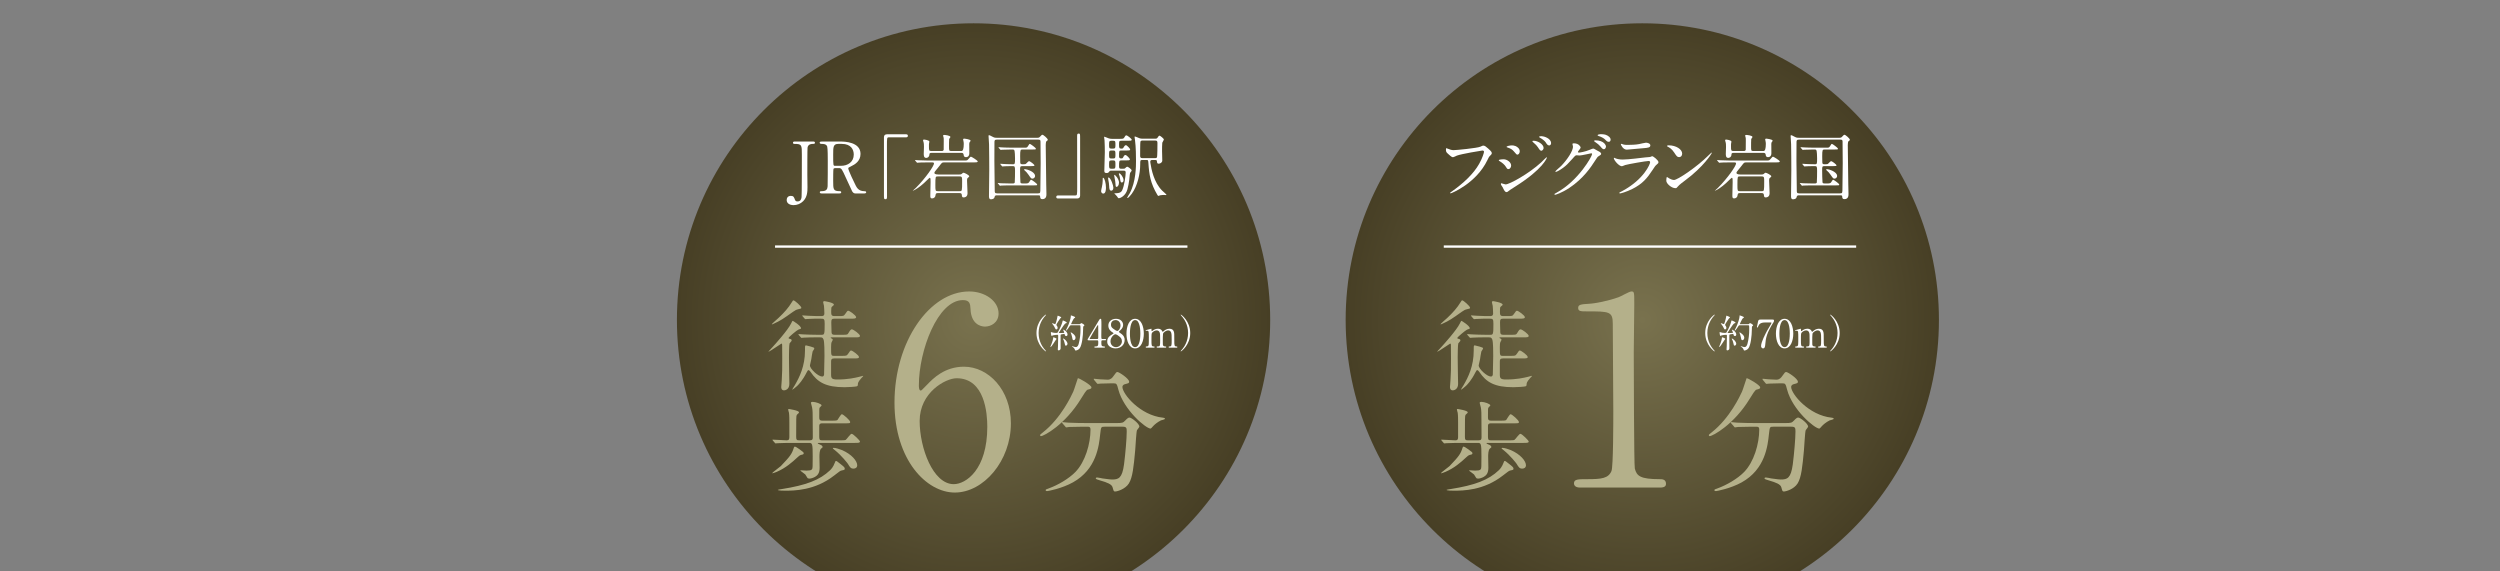 <?xml version="1.0" encoding="UTF-8"?><svg id="_レイヤー_2" xmlns="http://www.w3.org/2000/svg" xmlns:xlink="http://www.w3.org/1999/xlink" viewBox="0 0 1400 320"><rect x="0" y="0" width="1400" height="320" fill="#808080" stroke="none"/><defs><style>.cls-1,.cls-2{fill:none;}.cls-3{fill:#b4b08a;}.cls-4{fill:url(#_名称未設定グラデーション_10-2);}.cls-5{fill:#fff;}.cls-2{stroke:#fff;stroke-miterlimit:10;stroke-width:1.296px;}.cls-6{clip-path:url(#clippath);}.cls-7{fill:url(#_名称未設定グラデーション_10);}</style><clipPath id="clippath"><rect class="cls-1" width="1400" height="320"/></clipPath><radialGradient id="_名称未設定グラデーション_10" cx="545.191" cy="179.161" fx="545.191" fy="179.161" r="166.118" gradientUnits="userSpaceOnUse"><stop offset="0" stop-color="#79724e"/><stop offset="1" stop-color="#473f25"/></radialGradient><radialGradient id="_名称未設定グラデーション_10-2" cx="919.684" fx="919.684" xlink:href="#_名称未設定グラデーション_10"/></defs><g id="_レイヤー_6"><g class="cls-6"><circle class="cls-7" cx="545.191" cy="179.161" r="166.118"/><path class="cls-5" d="M455.378,79.264c.399,0,.997,0,.997.678,0,.638-.559.638-1.196.638-.519,0-2.631,0-2.951,2.073-.12.678-.12,12.839-.12,15.111,0,.997.08,5.861.08,6.978,0,2.392-.04,5.542-2.432,7.934-1.476,1.475-3.429,2.193-5.343,2.193-2.153,0-3.868-.957-3.868-2.871,0-.997.519-2.313,2.353-2.313,1.475,0,1.714.638,2.272,2.153.279.718.678.957,1.436.957,1.834,0,2.113-1.435,2.272-2.392.16-1.196.16-20.613.16-23.644,0-5.622,0-6.18-4.187-6.18-.16,0-.797,0-.797-.638,0-.678.598-.678.997-.678h10.327Z"/><path class="cls-5" d="M470.888,79.264c1.914,0,11.004.199,11.004,6.898,0,4.067-3.07,5.901-5.303,6.978-1.396.678-1.555.758-1.555,1.196,0,.957,3.349,8.014,4.147,9.529.558,1.077,1.634,3.19,4.705,3.19.399,0,1.196,0,1.196.638,0,.558-.797.638-.997.638h-4.984c-.398,0-1.196,0-1.874-1.156-.239-.399-3.07-6.579-3.508-7.576-2.193-4.824-2.472-5.462-3.868-5.462h-2.193c-.279,0-.797.159-.917.478-.16.399-.16,5.662-.16,6.579,0,4.824,0,5.861,3.668,5.861.279,0,.837,0,.837.638s-.717.638-1.156.638h-9.848c-.398,0-.997-.08-.997-.638,0-.638.558-.638,1.116-.638,2.751,0,3.15-1.276,3.27-2.751.08-1.356.08-12.32.08-14.194,0-1.475,0-7.057-.319-8.054-.518-1.475-2.233-1.475-3.15-1.475-.239,0-1.076,0-1.076-.718,0-.598.717-.598,1.196-.598h10.686ZM469.453,80.58c-2.871,0-2.871,1.794-2.871,5.901,0,6.26,0,6.379,1.077,6.379h3.229c3.907,0,7.217-2.153,7.217-6.3,0-2.791-1.515-5.981-6.698-5.981h-1.954Z"/><path class="cls-5" d="M507.292,75.197c.758,0,1.116.239,1.116.837s-.319.877-1.116.877h-9.529c-1.076,0-1.076.239-1.076,5.024,0,4.466.04,24.282.04,28.349,0,.917-.199,1.276-.837,1.276-.877,0-.877-.279-.877-2.632v-32.096c0-1.116.638-1.635,1.714-1.635h10.566Z"/><path class="cls-5" d="M537.276,97.724c.598,0,.997,0,1.635-.638.239-.239.438-.359.678-.359.479,0,3.19,1.316,3.19,2.033,0,.159-.08.239-.877.957-.279.239-.358.518-.358,1.356,0,1.116.279,6.619.279,7.177,0,1.196-.598,2.312-2.312,2.312-.797,0-.837-.797-.877-1.356-.08-.797-.399-1.077-1.276-1.077h-12.201c-.837,0-1.156.239-1.236,1.077-.08,1.276-.997,1.914-1.993,1.914-.957,0-.957-.718-.957-1.635,0-1.196.16-6.419.16-7.496,0-.319,0-1.435-.04-1.794,0-.159-.16-.638-.438-.638-.239,0-2.671,2.512-3.19,2.951-2.631,2.392-4.745,3.628-5.582,4.027-.08.04-.558.279-.638.279-.04,0-.08,0-.08-.04.439-.439,1.356-1.196,1.754-1.595,5.622-5.662,10.127-12.32,10.127-13.636,0-.598-.638-.598-.837-.598h-2.631c-3.509,0-4.665.08-5.063.12-.12,0-.718.08-.837.08s-.199-.08-.359-.279l-.758-.877c-.08-.12-.159-.239-.159-.279,0-.08.04-.08.12-.08.279,0,1.515.12,1.754.12,1.954.08,3.628.159,5.502.159h19.856c1.794,0,1.994,0,2.552-.678,1.116-1.316,1.236-1.475,1.595-1.475.279,0,3.748,2.113,3.748,2.631,0,.558-.797.558-2.153.558h-16.746c-1.077,0-1.196.199-2.432,1.834-.718.957-1.475,1.914-2.432,3.03-.239.279-.519.678-.519.997s.359.917,2.113.917h11.921ZM538.433,84.567q1.276,0,1.276-3.987c0-.478-.04-.957-.159-1.475-.04-.279-.2-.797-.2-.997,0-.359.319-.478.479-.478.12,0,3.708.319,3.708,1.196,0,.159-.04.159-.479.718-.159.199-.239.478-.279.997-.04.758.04,4.505.04,5.383,0,1.156-.598,2.073-1.874,2.073-1.156,0-1.236-.797-1.316-1.435-.12-.797-.638-.957-1.236-.957h-16.706c-1.077,0-1.196.319-1.236,1.077-.08,1.356-1.196,1.754-1.754,1.754-1.396,0-1.396-1.475-1.396-2.312,0-.558.12-3.23.12-3.828,0-1.515-.08-2.033-.16-2.392-.04-.199-.359-1.156-.359-1.396,0-.159.16-.359.519-.359.119,0,3.03.279,3.03,1.196,0,.12-.12.718-.159.837-.08.279-.08.439-.08,1.914,0,2.153.08,2.472,1.356,2.472h5.702c.438,0,1.037-.04,1.196-.718.04-.239.04-4.226.04-4.824,0-1.316,0-1.675-.12-2.113-.04-.12-.239-.718-.239-.877,0-.399.279-.479.519-.479.638,0,3.588.319,3.588,1.196,0,.16-.638.877-.718,1.077-.08.239-.08,3.668-.08,4.266,0,2.153,0,2.472,1.276,2.472h5.701ZM537.436,107.054c1.316,0,1.355,0,1.355-5.582,0-2.073,0-2.671-1.315-2.671h-12.36c-1.236,0-1.315,0-1.315,4.785,0,3.15,0,3.469,1.315,3.469h12.32Z"/><path class="cls-5" d="M558.131,109.367q-.997,0-1.156.917c-.2,1.236-1.635,1.316-2.073,1.316-1.077,0-1.077-1.156-1.077-1.834,0-2.073.16-12.201.16-14.473,0-1.675-.04-12.24-.12-14.473-.04-.638-.279-3.947-.279-4.665,0-.279,0-.439.319-.439.279,0,.438.08,1.954.877.559.319.997.558,2.193.558h23.046c.558,0,.797-.04,1.276-.558.957-1.037,1.077-1.116,1.396-1.116.558,0,2.99,2.073,2.99,2.791,0,.279-.08.319-.797.877-.279.199-.359,1.754-.359,2.153,0,.16.239,20.733.279,21.929,0,.758.12,4.984.12,5.422,0,.837,0,2.871-2.313,2.871-1.116,0-1.156-.678-1.236-1.595-.04-.558-.438-.558-1.156-.558h-23.165ZM581.296,108.29c1.316,0,1.316-.279,1.316-3.07,0-2.193.159-11.882.159-13.835,0-1.635-.08-8.812-.08-10.287,0-1.914,0-2.153-.08-2.392-.239-.518-.797-.518-1.196-.518h-23.205c-1.276,0-1.316.598-1.316,1.635,0,1.675-.04,8.971-.04,10.446,0,2.592.199,14.035.199,16.347,0,1.077,0,1.675,1.316,1.675h22.926ZM573.721,102.748c1.316,0,2.153,0,2.552-.678.798-1.276.877-1.396,1.196-1.396s3.349,2.153,3.349,2.671c0,.478-.199.478-2.113.478h-12.759c-.917,0-3.668,0-5.063.08-.12.04-.718.12-.837.12-.159,0-.239-.12-.359-.279l-.757-.917c-.16-.16-.199-.199-.199-.239,0-.08.08-.12.159-.12.279,0,1.515.12,1.754.16.837.04,3.19.12,5.263.12h1.236c.239,0,.917,0,1.116-.518.12-.279.16-6.021.16-6.539,0-2.432-.12-2.671-1.316-2.671-2.871,0-4.266.08-4.864.12-.12,0-.717.08-.837.08s-.2-.08-.359-.239l-.758-.917q-.159-.199-.159-.279c0-.04.04-.08.12-.08.279,0,1.515.12,1.754.12.718.04,3.35.16,5.303.16,1.116,0,1.116-.518,1.116-3.27,0-.718-.04-4.306-.479-4.705-.279-.279-.638-.279-.837-.279h-.997c-1.675,0-3.748.04-4.824.12-.16,0-.718.08-.837.08-.16,0-.239-.08-.359-.239l-.797-.917c-.12-.199-.16-.199-.16-.279,0-.04.04-.08.16-.08.279,0,1.475.12,1.754.12.837.04,3.189.159,5.263.159h7.735c.638,0,1.116,0,1.515-.678.797-1.276.877-1.435,1.196-1.435.279,0,3.349,2.153,3.349,2.711,0,.438-.199.438-2.113.438h-5.383c-1.156,0-1.316.16-1.316,3.828s0,4.067.439,4.266c.279.16.398.16,1.355.16.997,0,1.236-.08,1.475-.279.279-.239,1.396-1.475,1.714-1.475.519,0,3.03,1.874,3.03,2.392,0,.359-.518.399-1.834.399h-4.984c-1.236,0-1.236.399-1.236,2.432,0,.877.08,6.18.199,6.698.16.598.877.598,1.276.598h.997ZM578.187,100.037c-.758,0-.877-.239-2.233-2.193-.638-.957-1.515-1.874-1.754-2.033-.438-.399-.718-.638-.718-.797,0-.279.439-.279.559-.279.797,0,5.303,1.276,5.582,3.628.119,1.037-.758,1.675-1.436,1.675Z"/><path class="cls-5" d="M592.622,111.161c-.757,0-1.116-.239-1.116-.837s.319-.877,1.116-.877h9.529c1.077,0,1.077-.239,1.077-5.024,0-4.466-.04-24.282-.04-28.349,0-.917.199-1.276.837-1.276.837,0,.837.279.837,2.632v32.096c0,1.116-.598,1.635-1.675,1.635h-10.566Z"/><path class="cls-5" d="M619.337,104.941c0,.837,0,3.469-1.515,3.469-.678,0-1.196-.638-1.196-1.435,0-.359.398-2.073.438-2.233.239-1.116.438-2.512.438-3.389,0-1.675,0-1.794.239-1.794.04,0,.16.04.239.08.598.359,1.356,2.99,1.356,5.303ZM628.747,94.495c.917,0,.997,0,1.436-.399.519-.479.797-.758,1.037-.758.438,0,2.512,1.435,2.512,2.113,0,.239-.08.319-.757,1.196-.12.159-.239.439-.319,1.356-.04.518-.319,4.505-1.316,8.094-.957,3.509-3.947,4.904-4.745,4.904-.359,0-.519-.08-1.077-1.037-.239-.359-.598-.758-.797-.917-.08-.08-.678-.518-.678-.678s.438-.16.797-.16c2.791,0,3.349-1.156,3.548-1.595,1.236-2.552,1.994-8.134,1.994-10.087,0-.957-.678-.957-1.236-.957h-7.018c-.319,0-.638.08-.837.359-.559.758-.678.957-1.635.957-.917,0-1.236-.319-1.236-1.236,0-.638.279-9.011.279-10.366,0-1.555-.04-5.183-.16-6.619-.04-.239-.239-1.595-.239-1.874,0-.16,0-.239.12-.239.2,0,2.034.758,2.432.917.559.199,1.117.279,1.715.279h4.465c1.635,0,2.113,0,2.512-.678.558-.997.757-1.276,1.276-1.276.438,0,2.95,1.874,2.95,2.472,0,.558-.837.558-2.153.558h-3.708c-1.236,0-1.236.279-1.236,2.392,0,1.396.08,1.994,1.117,1.994.837,0,1.076,0,1.396-.638.279-.478.717-1.276,1.315-1.276.558,0,2.393,1.914,2.393,2.432,0,.558-.678.558-1.834.558h-3.229c-1.156,0-1.156.199-1.156,3.349,0,1.076.877,1.076,1.156,1.076.598,0,.837,0,1.156-.638.2-.438.598-1.276,1.236-1.276s2.512,1.914,2.512,2.472-.797.558-2.113.558h-2.711c-1.236,0-1.236.319-1.236,3.549,0,1.037.598,1.116,1.196,1.116h.877ZM623.484,105.101c0,1.276-.678,1.675-1.156,1.675-.997,0-1.156-1.037-1.196-2.512-.04-1.116-.199-2.312-.479-3.548-.08-.279-.12-.678-.12-.957,0-.359.16-.439.399-.359,1.156.439,2.552,4.426,2.552,5.702ZM623.484,83.211c1.156,0,1.156-.638,1.156-2.153,0-1.714,0-2.233-1.196-2.233h-1.156c-1.196,0-1.196.558-1.196,2.193s0,2.193,1.196,2.193h1.196ZM623.484,88.753c1.156,0,1.156-.598,1.156-2.193,0-1.714,0-2.273-1.156-2.273h-1.196c-1.196,0-1.196.558-1.196,2.273,0,1.595,0,2.193,1.156,2.193h1.236ZM623.364,94.495c1.276,0,1.276-.518,1.276-2.312,0-1.754,0-2.352-1.156-2.352h-1.117c-1.276,0-1.276.518-1.276,2.312s0,2.352,1.236,2.352h1.037ZM625.318,104.662c-.598,0-.598-.518-.678-1.994-.04-.718-.199-1.834-.438-2.871-.08-.279-.239-1.276-.239-1.435,0-.199,0-.439.159-.439.399,0,2.512,2.273,2.512,4.346,0,1.635-.877,2.392-1.316,2.392ZM629.186,100.874c0,.718-.359,1.316-.917,1.316-.718,0-.758-.239-1.117-2.592-.08-.558-.239-1.156-.518-1.834-.04-.159-.08-.279-.08-.438,0-.199.08-.319.279-.279.598.08,2.353,2.193,2.353,3.828ZM647.048,77.669c.598,0,.837-.12,1.076-.439.559-.837.877-1.276,1.196-1.276.359,0,2.432,1.635,2.432,2.153,0,.279-.757,1.515-.877,1.834-.12.478-.12,3.947-.12,4.665,0,.758.12,4.466.12,5.303,0,1.037-1.077,1.754-1.994,1.754-.837,0-.877-.399-.997-1.276-.04-.479-.08-.797-1.076-.797h-1.555c-.279,0-1.116,0-1.116.997,0,.199.04.399.08.638.558,3.668,1.994,10.925,6.579,15.51.399.359,2.432,2.153,2.432,2.312s-.239.199-.398.199-.797-.08-.957-.08c-.399,0-1.316.04-2.193.199-.16.04-.917.359-.997.359-.2,0-.439-.439-.559-.598-3.867-6.459-4.625-11.363-5.023-17.902-.12-1.595-.2-1.635-1.156-1.635h-2.233c-1.196,0-1.196.239-1.196,2.432,0,5.383-1.555,12.121-4.705,16.467-.319.479-1.914,2.392-2.353,2.392-.16,0-.239-.12-.239-.199,0-.16,1.236-2.113,1.475-2.512,3.469-6.499,3.469-15.031,3.469-18.141,0-2.073-.04-7.695-.558-11.563-.04-.239-.239-1.356-.239-1.635,0-.12,0-.399.16-.399.399,0,2.153.837,2.432.917.239.08.877.319,1.635.319h7.456ZM639.592,78.706c-.438,0-.877.319-.957.598-.159.439-.159,7.057-.159,7.855s.08,1.396,1.196,1.396h7.177c.279,0,.797,0,1.037-.439.279-.439.279-7.257.279-7.895,0-1.116-.16-1.515-1.236-1.515h-7.336Z"/><path class="cls-3" d="M437.998,193.07c0-.166-.056-.665-.388-.665-.166,0-6.702,4.542-7.146,4.542-.055,0-.11-.055-.11-.111s2.215-2.382,2.492-2.714c.72-.775,8.419-9.25,10.192-13.016.332-.665.665-1.44.886-1.44.166,0,4.652,2.77,4.652,4.154,0,.277-.166.332-1.495.775-.72.222-5.484,4.209-5.484,4.653,0,.277.222.388.443.443.941.222,1.274.333,1.274.942,0,.111,0,.277-.111.388-.111.221-.941,1.052-1.052,1.274-.277.609-.333,6.702-.333,7.921-.055,2.105.222,12.463.222,14.789,0,3.157-2.437,3.6-2.936,3.6-1.606,0-1.606-1.44-1.606-1.938,0-.443.222-3.268.277-3.711.277-4.154.277-6.314.277-12.352,0-3.49-.055-6.813-.055-7.533ZM448.743,172.354c0,.443-.222.498-1.772.831-.886.166-1.662.554-2.825,1.385-5.428,3.877-7.09,5.04-10.967,6.757-.609.277-.665.333-.775.333-.056,0-.167,0-.167-.166s3.268-3.046,3.767-3.49c3.046-2.88,5.483-5.539,7.478-8.862.443-.72.554-.942.886-.942.665,0,4.376,3.268,4.376,4.154ZM457.051,188.916c-1.274,0-5.04,0-6.979.166-.221,0-.997.111-1.218.111-.167,0-.277-.111-.443-.333l-1.108-1.274q-.221-.277-.221-.388c0-.111.055-.111.221-.111.388,0,2.105.166,2.438.166,2.548.111,4.985.222,7.588.222h2.825c1.496,0,1.662-.277,1.662-6.093,0-2.88-.277-2.936-2.604-2.936-1.274,0-5.04,0-6.979.166-.221,0-.997.111-1.163.111-.222,0-.332-.111-.499-.332l-1.108-1.274c-.166-.277-.221-.277-.221-.388,0-.055.055-.111.221-.111.222,0,2.936.222,3.49.222,4.043.166,4.154.166,7.09.166.499,0,1.606,0,1.606-1.496,0-1.219-.167-3.656-.222-4.265-.055-.332-.443-1.717-.443-1.994,0-.499.333-.609.72-.609.056,0,5.262.775,5.262,1.939,0,.277-.056.332-1.053,1.163-.332.277-.443.665-.443,2.492,0,1.883,0,2.77,1.828,2.77h2.382c2.548,0,2.88,0,3.656-1.219,1.108-1.606,1.219-1.772,1.717-1.772.665,0,4.375,2.603,4.375,3.6,0,.831-1.052.831-2.991.831h-9.14c-1.495,0-1.772.443-1.772,2.216,0,.665.111,3.656.111,4.265,0,1.772,0,2.548,1.772,2.548h4.376c2.548,0,2.825,0,3.434-1.108.886-1.496,1.274-1.939,1.828-1.939.886,0,4.542,2.714,4.542,3.656,0,.831-.997.831-2.936.831h-12.961c-.333,0-.499,0-.499.222,0,.166.166.277.499.388.221.111.665.388.665.775,0,.277-.609,1.163-.665,1.329-.167.499-.277.942-.277,2.714,0,4.819,0,4.93,1.662,4.93h4.265c2.548,0,2.825,0,3.656-1.219,1.052-1.606,1.163-1.772,1.662-1.772.665,0,4.376,2.659,4.376,3.656,0,.776-.997.776-2.991.776h-10.912c-1.606,0-1.717.72-1.717,1.828v7.256c0,2.105.499,2.714,3.545,2.714,5.872,0,9.97-.942,12.186-1.496.332-.055,1.994-.554,2.104-.554.056,0,.167,0,.167.111s-.831.942-.997,1.108c-1.883,2.105-1.994,2.88-1.994,3.379,0,.609,0,.997-.609,1.274-.72.222-4.597.499-6.813.499-10.524,0-15.176-2.769-19.054-8.53-.222-.277-.775-1.052-1.163-1.052-.333,0-.609.332-1.053,1.274-2.271,4.542-4.375,6.647-5.262,7.533-1.108,1.052-2.604,2.16-2.77,2.16-.055,0-.055-.055-.055-.111,0-.166,1.218-1.994,1.44-2.382,2.603-4.487,5.705-10.635,5.705-19.442,0-2.714,0-2.88.609-2.88.055,0,1.994.499,2.603.665,1.828.554,1.994.609,1.994,1.108,0,.332-.886,1.44-.941,1.662-.222.665-.609,3.656-.72,4.265-.111.443-.775,3.268-.775,3.49,0,2.049,4.708,6.259,6.813,6.259.332,0,.941-.055,1.107-1.052.056-.499.222-9.749.222-10.469,0-2.05,0-7.644-.499-9.139-.443-1.274-1.052-1.274-1.938-1.274h-2.216Z"/><path class="cls-3" d="M450.072,253.839c0,.443-.221.665-1.163.831-.997.166-1.606.776-2.271,1.385-3.212,2.991-6.646,5.982-11.576,8.142-.388.166-2.16.831-2.382.831-.111,0-.222,0-.222-.111,0-.277,4.265-3.379,4.764-3.877,5.151-5.373,6.259-6.813,7.312-10.302.055-.111.277-.665.609-.665.167,0,1.053.388,2.548,1.495,2.161,1.551,2.382,1.772,2.382,2.271ZM453.506,246.583c1.496,0,1.662-.609,1.662-1.772,0-3.102-.056-6.314-.056-9.472,0-3.434,0-5.484-.333-7.145-.055-.443-.665-2.381-.665-2.603,0-.499.72-.554.942-.554,1.772,0,5.04,1.163,5.04,1.994,0,.221-.997,1.052-1.107,1.274-.222.499-.222.997-.222,5.317,0,.997,0,1.939,1.717,1.939h5.76c2.105,0,2.493-.111,2.825-.499.333-.388,1.772-3.102,2.382-3.102.775,0,4.653,3.434,4.653,4.376,0,.72-.333.72-2.991.72h-12.628c-1.717,0-1.717.886-1.717,1.717v5.982c0,1.772.609,1.828,1.772,1.828h10.136c.665,0,2.437,0,2.88-.222.609-.332,2.603-3.434,3.378-3.434.831,0,4.653,3.766,4.653,4.32,0,.775-.997.775-2.936.775h-20.272c-.111,0-.443.055-.443.277,0,.111.167.166,1.274.665.886.388,1.33.665,1.44,1.274.055.277-.056.388-.775.942-.942.665-.997,3.323-.997,4.542,0,.332.111,5.594.111,6.259,0,2.936-1.108,4.209-2.548,5.04-1.108.609-2.327.997-3.268.997-.222,0-.499-.055-.775-.166-.333-.166-1.164-1.883-1.44-2.16-.388-.388-2.77-2.05-2.77-2.105,0-.166.222-.221.333-.221.166,0,2.604.166,3.102.166,3.157,0,3.378-.609,3.434-2.437,0-1.606.055-3.877.055-5.539,0-7.09-.222-7.533-1.994-7.533h-10.579c-.997,0-5.096.055-6.979.166-.167,0-.997.111-1.219.111-.166,0-.277-.111-.443-.332l-1.108-1.274q-.222-.277-.222-.388c0-.111.111-.111.222-.111,1.108,0,6.536.388,7.81.388,1.219,0,1.44-.72,1.44-1.828v-7.921c0-1.551,0-4.321-.222-5.705-.055-.222-.443-1.496-.443-1.772s.166-.333.388-.333c.055,0,5.649.831,5.649,1.828,0,.111,0,.277-.055.388-.166.166-1.052.886-1.163,1.108-.333.665-.333,1.828-.333,12.13,0,1.662.222,2.105,1.662,2.105h5.982ZM473.059,262.425c0,.665-.222.72-1.551.997-.942.166-1.274.443-4.321,2.825-10.856,8.53-22.543,8.53-27.583,8.53-.609,0-4.043,0-4.043-.443,0-.111,1.329-.332,2.16-.443,13.792-2.16,21.38-5.096,27.085-10.524.609-.609,1.772-1.717,2.77-4.431.221-.665.277-.776.665-.776.332,0,.554.222,2.548,1.772,1.828,1.44,2.271,1.883,2.271,2.493ZM480.038,260.542c0,1.219-.886,1.883-2.049,1.883-1.551,0-1.994-.72-3.157-2.659-.166-.277-3.49-4.653-7.478-7.81-.831-.665-.942-.72-.942-.941s.443-.222.554-.222c.886,0,3.323.72,4.486,1.219,5.539,2.382,8.585,6.148,8.585,8.53Z"/><path class="cls-3" d="M611.207,216.924c0,.754-.528.905-2.112,1.282-.754.226-2.112,2.414-3.772,5.13-8.751,14.409-20.746,20.897-22.406,20.897-.302,0-.453-.151-.453-.453,0-.453.151-.528,1.584-1.66,10.184-7.997,15.917-20.519,16.974-22.783.528-1.132,2.49-7.544,2.565-7.544.528-.226,7.62,3.847,7.62,5.13ZM618.524,238.952c-1.961,0-1.961.151-2.414,4.149-.679,6.639-2.112,19.69-15.239,27.007-6.186,3.47-14.032,4.904-14.409,4.904-.227,0-.905,0-.905-.528,0-.377.377-.528,1.735-.981,5.206-1.886,11.241-5.432,14.862-9.128,5.583-5.658,8.524-15.918,8.524-23.763,0-1.66-.754-1.66-1.886-1.66h-2.263c-2.792,0-6.413.075-7.771.151-.302.075-1.358.226-1.584.226-.302,0-.453-.226-.679-.528l-1.509-1.735c-.226-.302-.302-.377-.302-.453,0-.151.076-.226.302-.226.528,0,2.792.302,3.319.302,3.697.151,6.79.226,10.335.226h16.521c3.395,0,3.772-.151,4.979-1.433,1.132-1.207,1.811-1.66,2.339-1.66,1.207,0,5.583,3.47,5.583,5.054,0,.377-1.207,1.735-1.358,2.037-.377.754-.83,9.354-.981,11.09-.83,9.128-1.433,15.314-3.545,18.709-2.037,3.244-6.563,4.526-7.695,4.526-.83,0-.83-.226-1.434-2.339-.453-1.735-3.018-2.716-6.94-3.847-1.66-.453-2.489-.754-2.489-1.207s.679-.453.83-.453c.528,0,2.565.453,2.942.528,3.998.528,4.451.604,5.356.604,3.621,0,5.658-.679,6.714-8.449.754-5.809,1.509-14.56,1.509-18.407,0-2.037-.151-2.716-2.263-2.716h-10.185ZM622.296,214.661c-1.886,0-4.451.075-6.035.151-.226,0-1.282.151-1.509.151s-.302-.075-.604-.453l-1.433-1.735c-.151-.151-.227-.377-.227-.528,0-.075.076-.151.227-.151.453,0,2.64.302,3.093.302.83.075,3.999.226,4.526.226,1.735,0,2.716-1.282,3.168-1.961,1.509-2.112,1.66-2.339,2.263-2.339.981,0,6.563,3.772,6.563,5.432,0,.754-.227.83-2.263,1.358-.377.075-1.509.453-1.509,1.584,0,3.923,9.958,15.918,22.707,17.2.227,0,1.132.151,1.132.604,0,.377-1.961.83-2.263.905-1.961.981-3.621,2.339-4.602,3.47-.151.226-.98,1.132-1.207,1.132-2.565,0-15.012-10.411-18.03-21.802-.83-3.244-.981-3.546-2.716-3.546h-1.283Z"/><path class="cls-3" d="M566.101,237.066c0,20.995-15.269,38.76-31.419,38.76-15.709,0-33.769-18.059-33.769-50.359,0-34.209,19.674-62.251,41.844-62.251,8.956,0,16.444,5.432,16.444,12.333,0,5.139-4.258,7.341-7.635,7.341-2.643,0-7.781-1.615-8.075-9.837-.147-2.937-.441-4.992-4.258-4.992-14.095,0-24.666,28.189-24.666,47.717,0,.587,0,2.936,1.028,2.936.44,0,.734-.44,3.67-3.377,3.23-3.377,9.69-9.984,20.555-9.984,13.654,0,26.281,12.92,26.281,31.713ZM515.007,235.745c0,15.122,7.488,35.384,19.087,35.384,6.753,0,18.793-8.075,18.793-32.154,0-7.341-1.322-27.161-17.178-27.161-6.167,0-20.702,7.928-20.702,23.932Z"/><path class="cls-5" d="M584.729,195.363c.173.194,1.059,1.145,1.059,1.275,0,.043-.043.13-.151.13-.216,0-5.207-3.587-5.207-10.285s4.991-10.285,5.207-10.285c.108,0,.151.086.151.13,0,.13-.886,1.08-1.059,1.275-.864,1.081-3.111,4.17-3.111,8.88s2.247,7.8,3.111,8.88Z"/><path class="cls-5" d="M591.68,189.81c0,.13-.367.475-.432.562-.367.519-1.836,2.852-2.204,3.284-.151.194-.605.691-.778.691-.065,0-.086-.021-.086-.086,0-.021.648-1.577.756-1.88.389-1.102.778-2.204.8-2.809.021-.627.021-.691.194-.691.129,0,.691.216.843.281.302.13.907.411.907.648ZM596.26,187.304c-.043-.195-.086-.324-.302-.324-.195,0-1.21.216-1.448.238-.583.086-.583.259-.583,1.08,0,.951.021,5.661.021,6.72,0,1.037-.907,1.188-1.102,1.188-.476,0-.476-.367-.476-.519,0-.281.108-1.599.108-1.901.043-1.577.108-4.235.108-5.791,0-.281-.043-.519-.432-.519s-2.031.151-2.528.324c-.086.043-.519.324-.626.324-.389,0-.519-1.729-.519-1.836s0-.324.194-.324c.022,0,.541.151.583.173.454.151,1.21.302,2.161.302.691,0,.778-.065.972-.389,1.102-1.815,2.355-4.732,2.615-6.05.108-.519.108-.562.281-.562.108,0,2.096.8,2.096,1.253,0,.194-.151.259-.324.281-.194.043-.389.065-.778.454-.583.583-3.349,4.818-3.349,4.926,0,.065.043.086.064.108.086.021,1.361.021,1.513.021.324,0,1.016-.043,1.253-.065.108,0,.195-.043.195-.194,0-.259-.605-1.491-.605-1.534,0-.086.064-.086.086-.086.346,0,2.376,1.167,2.376,2.723,0,.475-.281.864-.67.864-.475,0-.756-.173-.886-.886ZM591.55,184.474c-.303,0-.476-.13-.713-.691-.086-.238-.562-1.253-1.447-2.312-.216-.259-.238-.281-.238-.346s.043-.13.173-.13c.259,0,1.404.54,1.556.54.281,0,1.037-2.679,1.318-4.408.065-.346.108-.346.194-.346.151,0,1.945.734,1.945.994,0,.13-.54.476-.626.562-.259.281-2.161,3.241-2.161,3.543,0,.194.086.302.194.41.259.281.54.864.54,1.253,0,.432-.238.929-.734.929ZM597.794,192.468c0,.627-.476,1.102-.886,1.102-.432,0-.476-.173-.8-1.685-.194-.864-.259-.994-.691-1.858-.043-.108-.129-.302-.129-.389s.065-.108.108-.108c.194,0,.864.497,1.231.864.627.627,1.167,1.469,1.167,2.074ZM599.934,182.14c-.476,0-.627.065-.8.324-.497.778-1.707,2.657-2.096,2.657-.108,0-.151-.065-.151-.151,0-.043.8-1.577.929-1.88.908-1.945,1.858-4.883,1.858-6.05,0-.043-.022-.259-.022-.303,0-.065.022-.129.086-.129.065,0,2.355.691,2.355,1.124,0,.216-.259.346-.583.497-.346.151-1.707,3.176-1.707,3.198,0,.13.173.13.367.13h3.954c.583,0,.605,0,.843-.194.389-.367.432-.411.583-.411.259,0,1.707.799,1.707,1.231,0,.151-.064.173-.54.562-.173.129-.173,1.059-.173,1.62-.043,3.976-.626,8.686-1.836,10.566-.562.886-1.75,1.361-2.333,1.361-.281,0-.346-.173-.54-.691-.195-.54-.691-1.015-1.188-1.361-.303-.195-.346-.216-.346-.324,0-.086.065-.086.086-.086.043,0,.583.194.691.216.583.173,1.016.324,1.361.324.929,0,1.404-.907,1.664-1.944.691-2.615.972-5.294.972-7.995,0-.346,0-1.901-.065-2.009-.129-.281-.41-.281-.648-.281h-4.429ZM602.289,189.119c0,.821-.519,1.383-1.037,1.383-.54,0-.605-.259-.864-1.664-.194-1.037-.54-1.923-.648-2.139-.151-.324-.173-.389-.173-.454s0-.129.065-.129c.346,0,1.361.821,1.707,1.167.605.583.951,1.188.951,1.837Z"/><path class="cls-5" d="M618.876,189.854c.129,0,.519.021.519.346,0,.367-.324.367-.519.367h-1.491c-.627,0-.627.346-.627,1.275,0,1.318,0,2.053,1.146,2.139.713.065.886.065.886.389s-.389.324-.583.324h-4.861c-.173,0-.519-.021-.519-.324,0-.367.281-.367.734-.367,1.469,0,1.469-.778,1.469-2.139,0-.886,0-1.296-.583-1.296h-4.862c-.259,0-.519,0-.519-.389,0-.216.043-.281.432-.908.476-.799,5.575-9.312,5.704-9.55.648-1.059.713-1.188,1.059-1.188.129,0,.302.065.41.216.13.238.13,2.701.13,3.176,0,.821-.065,4.862-.065,5.769,0,1.945,0,2.161.605,2.161h1.534ZM614.447,189.854c.346,0,.519-.216.562-.475.021-.195.021-2.571.021-3.846,0-.302-.043-3.155-.043-3.198,0-.065-.043-.302-.173-.302-.108,0-.454.54-.583.756-.454.778-4.041,6.677-4.041,6.849,0,.13.13.216.432.216h3.825Z"/><path class="cls-5" d="M622.74,187.304c.778-.475.864-.519.864-.67,0-.108-.129-.238-.626-.54-.626-.367-2.312-1.534-2.312-3.738,0-2.549,2.074-3.824,4.321-3.824,2.723,0,3.976,1.836,3.954,3.414,0,.864-.281,1.729-1.34,2.809-.151.151-1.059.821-1.059,1.059,0,.173.173.303.908.778,1.988,1.296,2.355,2.571,2.355,3.781,0,2.809-2.247,4.732-5.099,4.732-2.593,0-4.667-1.577-4.667-3.695,0-1.383.281-2.679,2.701-4.105ZM626.694,188.319c-.238-.194-1.426-1.145-2.139-1.145-.605,0-2.679,1.621-2.679,3.932s1.75,3.306,3.09,3.306c1.729,0,3.306-1.513,3.306-3.284,0-1.383-.67-2.118-1.577-2.809ZM623.345,184.02c.821.648,1.88,1.318,2.355,1.318.627,0,1.772-1.318,1.772-3.047,0-1.988-1.34-3.047-2.787-3.047-1.318,0-2.528.886-2.528,2.506,0,1.124.303,1.577,1.188,2.269Z"/><path class="cls-5" d="M635.679,195.104c-3.414,0-4.861-4.3-4.861-8.275,0-4.019,1.469-8.297,4.861-8.297,3.5.021,4.862,4.494,4.862,8.297,0,3.824-1.383,8.275-4.862,8.275ZM635.679,179.245c-2.874,0-2.917,6.482-2.917,7.584,0,.886,0,7.584,2.917,7.562,2.874,0,2.917-6.439,2.917-7.562,0-.907,0-7.584-2.917-7.584Z"/><path class="cls-5" d="M654.842,194.693c-.389,0-.411-.259-.411-.346,0-.324.259-.346.583-.346,1.124-.043,1.124-.626,1.124-3.543,0-2.982-.043-3.263-.216-3.997-.194-.778-.756-1.448-1.707-1.448-1.232,0-2.658,1.08-2.917,1.815-.13.346-.13,3.436-.13,4.041,0,2.096,0,2.333.216,2.657.216.324.497.454.886.475.626.021.821.021.821.346,0,.346-.303.346-.497.346h-4.365c-.173,0-.519,0-.519-.346,0-.13.065-.259.173-.302.13-.065.778-.043.908-.065.886-.173.886-.627.886-3.63,0-2.896,0-3.392-.281-4.192-.173-.519-.735-1.145-1.621-1.145-.929,0-1.923.605-2.398,1.08-.519.519-.562.562-.562,4.257,0,3.003,0,3.608,1.124,3.651.324,0,.648.021.648.346s-.302.346-.475.346h-4.083c-.13,0-.432,0-.432-.346s.281-.346.626-.346c.562,0,.886-.367.972-.626.173-.454.151-3.587.151-4.321,0-.605,0-2.96-.13-3.328-.064-.216-.324-.54-.799-.54-.086,0-.54.065-.648.065-.065,0-.216,0-.216-.151,0-.194.043-.194,1.059-.475.541-.151,1.966-.54,2.031-.54.194,0,.194.108.194.627,0,.562.043.713.216.713.108,0,.54-.324.669-.411.541-.389,1.491-.929,2.701-.929,1.75,0,2.204.972,2.42,1.405.043.086.129.302.281.302.108,0,.151-.043.497-.346.669-.583,1.729-1.361,3.262-1.361,1.469,0,2.183.691,2.463,1.664.259.907.259,1.318.259,4.948,0,2.593,0,3.306,1.21,3.306.151,0,.497,0,.497.367,0,.259-.238.324-.411.324h-4.062Z"/><path class="cls-5" d="M662.225,177.603c-.173-.194-1.059-1.145-1.059-1.275,0-.043.043-.13.151-.13.216,0,5.207,3.587,5.207,10.285s-4.991,10.285-5.207,10.285c-.108,0-.151-.086-.151-.13,0-.13.886-1.08,1.059-1.275.864-1.081,3.111-4.17,3.111-8.88s-2.247-7.8-3.111-8.88Z"/><line class="cls-2" x1="434.019" y1="138.08" x2="664.962" y2="138.08"/><circle class="cls-4" cx="919.684" cy="179.161" r="166.118"/><path class="cls-5" d="M810.591,83.211c.917.439,2.472.877,3.31.877,1.635,0,13.317-1.156,15.031-1.914,1.236-.558,1.396-.638,1.675-.638.877,0,1.515.558,2.751,1.635,1.794,1.595,2.034,2.033,2.034,2.592,0,.518-.2.718-.917,1.435-.638.598-.797.917-1.555,2.512-6.26,12.998-20.175,18.58-20.574,18.58-.199,0-.279-.159-.279-.239,0-.16.12-.239.519-.518,6.938-4.864,12.56-10.127,15.749-15.789,1.954-3.429,2.711-6.339,2.711-6.738,0-.678-.678-.718-.877-.718-.439,0-12.042,1.954-14.354,2.871-.319.16-1.754.877-2.073.877-.519,0-.797,0-2.871-1.914-.758-.678-1.156-1.077-1.156-2.233,0-.319.04-.518.12-.917.199,0,.438.12.757.239Z"/><path class="cls-5" d="M846.238,92.701c0,.837-.558,1.994-1.515,1.994-.598,0-.797-.239-1.396-1.236-.718-1.236-2.233-2.472-3.628-3.269-.12-.08-.398-.239-.398-.399,0-.598,2.552-.598,2.791-.598,1.714,0,4.146,1.555,4.146,3.509ZM841.533,104.941c-.12-.239-.757-1.077-.837-1.276-.16-.279-.2-.598-.2-.718,0-.239.16-.319.319-.319.12,0,1.914.638,2.312.638,2.153,0,12.998-5.941,20.015-12.4.438-.439,2.751-2.791,2.871-2.791.08,0,.239.08.239.239,0,.08-1.993,6.26-17.623,16.108-2.432,1.515-2.591,1.635-2.911,1.874-1.475,1.156-1.635,1.276-2.073,1.276-.837,0-1.315-.917-2.113-2.631ZM851.062,84.726c0,1.037-.678,1.874-1.315,1.874-.439,0-.598-.199-1.994-1.834-.957-1.116-1.754-1.555-3.469-2.153-.558-.199-.598-.199-.598-.359,0-.439,1.834-.837,3.03-.837.479,0,1.276.08,2.033.399,1.037.439,2.312,1.475,2.312,2.911ZM864.419,82.892c0,.479-.518,1.515-1.276,1.515-.598,0-.957-.439-1.954-1.994-.678-.997-1.037-1.316-2.552-2.671-.16-.12-.519-.479-.519-.638,0-.239.479-.279.718-.279,2.312,0,5.582,1.954,5.582,4.067ZM868.605,80.181c0,.638-.399,1.276-1.077,1.276-.837,0-1.396-.837-1.954-1.754-.518-.797-1.994-1.954-3.229-2.592-.359-.199-.438-.399-.438-.479,0-.359.797-.359,1.515-.359,1.037,0,5.183,1.156,5.183,3.907Z"/><path class="cls-5" d="M880.569,80.66c0-.399.558-.399.877-.399,2.791,0,3.708,2.073,3.708,2.233,0,.478-.398.997-1.196,1.994-.199.279-.319.439-.319.638,0,.319.479.319.638.319.398,0,3.349-.439,6.06-1.595.479-.199,1.436-.638,1.874-.638.359,0,.558.12,2.193,1.077.239.12,1.276.678,1.476.797.438.279.757.678.757.997,0,.558-.279.718-1.595,1.515-.438.279-.598.518-1.994,2.671-2.033,3.19-6.339,9.729-14.274,14.992-4.386,2.871-7.695,3.828-7.935,3.828-.199,0-.358-.16-.358-.359,0-.159.12-.239,1.355-.917,12.161-6.698,19.736-20.294,19.736-21.531,0-.359-.319-.438-.439-.438-.08,0-5.582,1.236-6.539,1.236-.239,0-1.316-.12-1.555-.12-.757,0-.837.08-2.512,1.994-2.432,2.711-3.429,3.748-5.422,5.183-1.635,1.196-3.349,2.113-3.828,2.113-.2,0-.279-.12-.279-.239,0-.279,2.671-2.512,3.15-2.99,3.229-3.23,7.017-8.732,6.698-11.124-.04-.199-.279-1.077-.279-1.236ZM899.349,82.015c0,.678-.479,1.555-1.156,1.555-.559,0-.877-.239-2.113-1.714-.797-.917-1.196-1.196-2.831-2.352-.199-.12-.598-.399-.598-.558s.319-.359.678-.359c5.104,0,6.021,2.95,6.021,3.429ZM900.305,75.995c1.635.957,1.635,1.874,1.635,2.273,0,.598-.398,1.156-.997,1.156-.837,0-1.236-.399-2.113-1.316-.638-.678-2.312-1.595-3.668-1.954-.399-.12-.519-.319-.519-.439,0-.319,1.037-.558,1.436-.558,1.555,0,2.871,0,4.226.837Z"/><path class="cls-5" d="M908.361,107.054c12.44-6.698,15.709-15.311,15.709-16.148,0-.479-.279-.758-.837-.758-1.355,0-11.363,1.754-13.118,2.273-.279.08-1.555.678-1.834.678-1.714,0-4.545-3.429-4.545-4.545,0-.12.12-.199.239-.199s.598.279.718.319c.758.319,2.273.678,3.947.678,3.27,0,11.204-1.037,12.679-1.196.08,0,2.711-.239,2.751-.239.199-.08.957-.439,1.156-.439.678,0,3.509,2.352,3.509,3.269,0,.598-.16.758-1.077,1.515-.678.558-1.077,1.156-2.153,2.831-3.15,4.785-5.622,7.775-11.244,10.646-3.549,1.794-6.699,2.592-7.058,2.592-.319,0-.358-.239-.358-.319s.04-.199.08-.239c.08-.08,1.196-.598,1.435-.718ZM909.358,80.979c.638.16,1.555.16,2.113.16,1.874,0,4.505-.08,6.379-.439.598-.12,3.349-.797,3.907-.797.678,0,2.432.359,2.432,1.515,0,1.236-1.396,1.356-3.708,1.555-.638.08-9.21.837-9.489.837-2.113,0-3.31-2.711-3.31-2.99,0-.199.08-.279.239-.279.239,0,1.196.399,1.436.439Z"/><path class="cls-5" d="M943.569,101.114c-1.037.758-3.07,2.273-3.907,3.269-.758.917-.837.997-1.436.997-2.153,0-5.104-2.552-5.104-4.147,0-.279.04-2.113.399-2.113.159,0,1.037.678,1.196.758.519.319,1.834.917,2.711.917,1.954,0,12.52-7.057,19.138-13.596.638-.638,1.754-1.754,1.834-1.754.08,0,.2.12.2.199,0,.359-4.665,7.815-15.032,15.47ZM940.3,87.996c-1.076,0-1.475-.638-2.791-2.631-1.355-2.033-2.512-2.631-3.628-3.269-.16-.08-.359-.199-.359-.359s.319-.359.877-.359c4.266,0,7.616,2.273,7.616,4.625,0,1.196-.678,1.994-1.715,1.994Z"/><path class="cls-5" d="M986.433,97.724c.598,0,.997,0,1.634-.638.239-.239.439-.359.678-.359.479,0,3.189,1.316,3.189,2.033,0,.159-.08.239-.877.957-.279.239-.359.518-.359,1.356,0,1.116.279,6.619.279,7.177,0,1.196-.598,2.312-2.312,2.312-.797,0-.837-.797-.877-1.356-.08-.797-.399-1.077-1.276-1.077h-12.201c-.837,0-1.156.239-1.236,1.077-.08,1.276-.997,1.914-1.994,1.914-.957,0-.957-.718-.957-1.635,0-1.196.16-6.419.16-7.496,0-.319,0-1.435-.04-1.794,0-.159-.16-.638-.438-.638-.239,0-2.671,2.512-3.19,2.951-2.631,2.392-4.745,3.628-5.582,4.027-.08.04-.559.279-.638.279-.04,0-.08,0-.08-.04.438-.439,1.355-1.196,1.754-1.595,5.622-5.662,10.127-12.32,10.127-13.636,0-.598-.638-.598-.837-.598h-2.632c-3.509,0-4.665.08-5.063.12-.12,0-.718.08-.837.08s-.199-.08-.359-.279l-.757-.877c-.08-.12-.16-.239-.16-.279,0-.08.04-.08.12-.08.279,0,1.515.12,1.754.12,1.954.08,3.628.159,5.502.159h19.856c1.794,0,1.994,0,2.552-.678,1.117-1.316,1.236-1.475,1.595-1.475.279,0,3.748,2.113,3.748,2.631,0,.558-.797.558-2.153.558h-16.746c-1.077,0-1.196.199-2.432,1.834-.718.957-1.475,1.914-2.432,3.03-.239.279-.518.678-.518.997s.358.917,2.113.917h11.922ZM987.589,84.567q1.276,0,1.276-3.987c0-.478-.04-.957-.16-1.475-.04-.279-.199-.797-.199-.997,0-.359.319-.478.479-.478.12,0,3.708.319,3.708,1.196,0,.159-.04.159-.479.718-.16.199-.239.478-.279.997-.04.758.04,4.505.04,5.383,0,1.156-.598,2.073-1.874,2.073-1.156,0-1.236-.797-1.316-1.435-.12-.797-.638-.957-1.236-.957h-16.706c-1.077,0-1.196.319-1.236,1.077-.08,1.356-1.196,1.754-1.754,1.754-1.396,0-1.396-1.475-1.396-2.312,0-.558.12-3.23.12-3.828,0-1.515-.08-2.033-.16-2.392-.04-.199-.359-1.156-.359-1.396,0-.159.16-.359.519-.359.12,0,3.03.279,3.03,1.196,0,.12-.12.718-.16.837-.08.279-.08.439-.08,1.914,0,2.153.08,2.472,1.355,2.472h5.702c.438,0,1.037-.04,1.196-.718.04-.239.04-4.226.04-4.824,0-1.316,0-1.675-.12-2.113-.04-.12-.239-.718-.239-.877,0-.399.279-.479.519-.479.638,0,3.588.319,3.588,1.196,0,.16-.638.877-.718,1.077-.08.239-.08,3.668-.08,4.266,0,2.153,0,2.472,1.276,2.472h5.702ZM986.592,107.054c1.316,0,1.355,0,1.355-5.582,0-2.073,0-2.671-1.315-2.671h-12.36c-1.236,0-1.315,0-1.315,4.785,0,3.15,0,3.469,1.315,3.469h12.32Z"/><path class="cls-5" d="M1007.287,109.367q-.997,0-1.156.917c-.2,1.236-1.635,1.316-2.074,1.316-1.076,0-1.076-1.156-1.076-1.834,0-2.073.159-12.201.159-14.473,0-1.675-.04-12.24-.12-14.473-.04-.638-.279-3.947-.279-4.665,0-.279,0-.439.319-.439.279,0,.438.08,1.954.877.558.319.997.558,2.193.558h23.046c.558,0,.797-.04,1.276-.558.957-1.037,1.076-1.116,1.395-1.116.559,0,2.991,2.073,2.991,2.791,0,.279-.08.319-.797.877-.279.199-.359,1.754-.359,2.153,0,.16.239,20.733.279,21.929,0,.758.12,4.984.12,5.422,0,.837,0,2.871-2.312,2.871-1.116,0-1.156-.678-1.236-1.595-.04-.558-.438-.558-1.156-.558h-23.165ZM1030.452,108.29c1.315,0,1.315-.279,1.315-3.07,0-2.193.16-11.882.16-13.835,0-1.635-.08-8.812-.08-10.287,0-1.914,0-2.153-.08-2.392-.239-.518-.797-.518-1.196-.518h-23.205c-1.276,0-1.316.598-1.316,1.635,0,1.675-.04,8.971-.04,10.446,0,2.592.199,14.035.199,16.347,0,1.077,0,1.675,1.315,1.675h22.926ZM1022.876,102.748c1.316,0,2.153,0,2.552-.678.797-1.276.877-1.396,1.196-1.396s3.349,2.153,3.349,2.671c0,.478-.199.478-2.113.478h-12.759c-.917,0-3.668,0-5.063.08-.12.04-.718.12-.837.12-.16,0-.239-.12-.359-.279l-.757-.917c-.16-.16-.2-.199-.2-.239,0-.08.08-.12.16-.12.279,0,1.515.12,1.754.16.837.04,3.189.12,5.263.12h1.236c.239,0,.917,0,1.116-.518.12-.279.16-6.021.16-6.539,0-2.432-.12-2.671-1.316-2.671-2.871,0-4.266.08-4.864.12-.12,0-.718.08-.837.08s-.199-.08-.359-.239l-.757-.917q-.16-.199-.16-.279c0-.04.04-.08.12-.08.279,0,1.515.12,1.754.12.718.04,3.349.16,5.303.16,1.117,0,1.117-.518,1.117-3.27,0-.718-.04-4.306-.479-4.705-.279-.279-.638-.279-.837-.279h-.997c-1.675,0-3.748.04-4.825.12-.159,0-.717.08-.837.08-.16,0-.239-.08-.359-.239l-.797-.917c-.12-.199-.16-.199-.16-.279,0-.04.04-.08.16-.08.279,0,1.475.12,1.754.12.837.04,3.19.159,5.263.159h7.735c.638,0,1.117,0,1.515-.678.797-1.276.877-1.435,1.196-1.435.279,0,3.349,2.153,3.349,2.711,0,.438-.199.438-2.113.438h-5.382c-1.156,0-1.316.16-1.316,3.828s0,4.067.438,4.266c.279.16.399.16,1.356.16.997,0,1.236-.08,1.475-.279.279-.239,1.396-1.475,1.714-1.475.519,0,3.03,1.874,3.03,2.392,0,.359-.519.399-1.834.399h-4.984c-1.236,0-1.236.399-1.236,2.432,0,.877.08,6.18.2,6.698.159.598.877.598,1.276.598h.997ZM1027.342,100.037c-.758,0-.877-.239-2.233-2.193-.638-.957-1.515-1.874-1.754-2.033-.438-.399-.718-.638-.718-.797,0-.279.438-.279.558-.279.798,0,5.303,1.276,5.582,3.628.12,1.037-.757,1.675-1.435,1.675Z"/><path class="cls-3" d="M812.492,193.07c0-.166-.056-.665-.388-.665-.166,0-6.702,4.542-7.146,4.542-.055,0-.11-.055-.11-.111s2.215-2.382,2.492-2.714c.72-.775,8.419-9.25,10.192-13.016.333-.665.665-1.44.886-1.44.166,0,4.653,2.77,4.653,4.154,0,.277-.167.332-1.496.775-.72.222-5.483,4.209-5.483,4.653,0,.277.221.388.443.443.941.222,1.274.333,1.274.942,0,.111,0,.277-.111.388-.111.221-.941,1.052-1.052,1.274-.277.609-.333,6.702-.333,7.921-.055,2.105.222,12.463.222,14.789,0,3.157-2.437,3.6-2.936,3.6-1.606,0-1.606-1.44-1.606-1.938,0-.443.222-3.268.277-3.711.277-4.154.277-6.314.277-12.352,0-3.49-.055-6.813-.055-7.533ZM823.237,172.354c0,.443-.222.498-1.772.831-.886.166-1.662.554-2.825,1.385-5.428,3.877-7.09,5.04-10.967,6.757-.609.277-.665.333-.775.333-.056,0-.167,0-.167-.166s3.268-3.046,3.767-3.49c3.046-2.88,5.484-5.539,7.478-8.862.443-.72.554-.942.886-.942.665,0,4.376,3.268,4.376,4.154ZM831.546,188.916c-1.274,0-5.041,0-6.979.166-.221,0-.997.111-1.218.111-.166,0-.277-.111-.443-.333l-1.107-1.274q-.222-.277-.222-.388c0-.111.055-.111.222-.111.388,0,2.104.166,2.437.166,2.548.111,4.985.222,7.588.222h2.825c1.496,0,1.662-.277,1.662-6.093,0-2.88-.277-2.936-2.603-2.936-1.274,0-5.041,0-6.979.166-.222,0-.997.111-1.164.111-.221,0-.332-.111-.499-.332l-1.107-1.274c-.167-.277-.222-.277-.222-.388,0-.055.055-.111.222-.111.221,0,2.936.222,3.489.222,4.043.166,4.154.166,7.09.166.499,0,1.606,0,1.606-1.496,0-1.219-.166-3.656-.222-4.265-.055-.332-.443-1.717-.443-1.994,0-.499.332-.609.72-.609.056,0,5.262.775,5.262,1.939,0,.277-.055.332-1.052,1.163-.333.277-.443.665-.443,2.492,0,1.883,0,2.77,1.828,2.77h2.381c2.548,0,2.88,0,3.656-1.219,1.108-1.606,1.219-1.772,1.717-1.772.665,0,4.375,2.603,4.375,3.6,0,.831-1.052.831-2.991.831h-9.139c-1.496,0-1.772.443-1.772,2.216,0,.665.11,3.656.11,4.265,0,1.772,0,2.548,1.772,2.548h4.376c2.548,0,2.825,0,3.434-1.108.886-1.496,1.274-1.939,1.828-1.939.886,0,4.542,2.714,4.542,3.656,0,.831-.997.831-2.936.831h-12.961c-.333,0-.499,0-.499.222,0,.166.166.277.499.388.222.111.665.388.665.775,0,.277-.609,1.163-.665,1.329-.166.499-.277.942-.277,2.714,0,4.819,0,4.93,1.662,4.93h4.265c2.548,0,2.825,0,3.656-1.219,1.053-1.606,1.164-1.772,1.662-1.772.665,0,4.376,2.659,4.376,3.656,0,.776-.997.776-2.991.776h-10.912c-1.606,0-1.717.72-1.717,1.828v7.256c0,2.105.499,2.714,3.545,2.714,5.871,0,9.97-.942,12.186-1.496.333-.055,1.994-.554,2.105-.554.055,0,.166,0,.166.111s-.831.942-.997,1.108c-1.883,2.105-1.994,2.88-1.994,3.379,0,.609,0,.997-.609,1.274-.72.222-4.597.499-6.812.499-10.524,0-15.177-2.769-19.054-8.53-.222-.277-.775-1.052-1.163-1.052-.333,0-.609.332-1.052,1.274-2.271,4.542-4.376,6.647-5.262,7.533-1.108,1.052-2.603,2.16-2.77,2.16-.055,0-.055-.055-.055-.111,0-.166,1.218-1.994,1.44-2.382,2.604-4.487,5.705-10.635,5.705-19.442,0-2.714,0-2.88.609-2.88.055,0,1.994.499,2.604.665,1.828.554,1.994.609,1.994,1.108,0,.332-.886,1.44-.941,1.662-.222.665-.609,3.656-.72,4.265-.111.443-.775,3.268-.775,3.49,0,2.049,4.708,6.259,6.813,6.259.332,0,.941-.055,1.108-1.052.055-.499.221-9.749.221-10.469,0-2.05,0-7.644-.499-9.139-.443-1.274-1.052-1.274-1.938-1.274h-2.215Z"/><path class="cls-3" d="M824.566,253.839c0,.443-.221.665-1.163.831-.997.166-1.606.776-2.271,1.385-3.212,2.991-6.646,5.982-11.576,8.142-.388.166-2.16.831-2.382.831-.111,0-.222,0-.222-.111,0-.277,4.265-3.379,4.764-3.877,5.151-5.373,6.259-6.813,7.312-10.302.055-.111.277-.665.609-.665.166,0,1.052.388,2.548,1.495,2.16,1.551,2.381,1.772,2.381,2.271ZM828.001,246.583c1.495,0,1.662-.609,1.662-1.772,0-3.102-.056-6.314-.056-9.472,0-3.434,0-5.484-.332-7.145-.056-.443-.665-2.381-.665-2.603,0-.499.72-.554.942-.554,1.772,0,5.041,1.163,5.041,1.994,0,.221-.997,1.052-1.108,1.274-.222.499-.222.997-.222,5.317,0,.997,0,1.939,1.717,1.939h5.76c2.105,0,2.493-.111,2.825-.499.332-.388,1.772-3.102,2.381-3.102.776,0,4.653,3.434,4.653,4.376,0,.72-.332.72-2.991.72h-12.628c-1.717,0-1.717.886-1.717,1.717v5.982c0,1.772.609,1.828,1.772,1.828h10.136c.665,0,2.437,0,2.88-.222.609-.332,2.604-3.434,3.379-3.434.831,0,4.652,3.766,4.652,4.32,0,.775-.997.775-2.936.775h-20.272c-.111,0-.443.055-.443.277,0,.111.166.166,1.274.665.886.388,1.329.665,1.44,1.274.055.277-.055.388-.775.942-.942.665-.997,3.323-.997,4.542,0,.332.111,5.594.111,6.259,0,2.936-1.108,4.209-2.548,5.04-1.108.609-2.327.997-3.268.997-.222,0-.499-.055-.775-.166-.333-.166-1.163-1.883-1.44-2.16-.388-.388-2.77-2.05-2.77-2.105,0-.166.221-.221.332-.221.167,0,2.604.166,3.102.166,3.157,0,3.378-.609,3.434-2.437,0-1.606.055-3.877.055-5.539,0-7.09-.221-7.533-1.994-7.533h-10.58c-.997,0-5.096.055-6.979.166-.167,0-.997.111-1.219.111-.166,0-.277-.111-.443-.332l-1.108-1.274q-.222-.277-.222-.388c0-.111.111-.111.222-.111,1.108,0,6.536.388,7.81.388,1.218,0,1.44-.72,1.44-1.828v-7.921c0-1.551,0-4.321-.222-5.705-.055-.222-.443-1.496-.443-1.772s.166-.333.388-.333c.055,0,5.65.831,5.65,1.828,0,.111,0,.277-.056.388-.166.166-1.052.886-1.163,1.108-.333.665-.333,1.828-.333,12.13,0,1.662.222,2.105,1.662,2.105h5.982ZM847.553,262.425c0,.665-.222.72-1.551.997-.942.166-1.274.443-4.32,2.825-10.856,8.53-22.543,8.53-27.584,8.53-.609,0-4.043,0-4.043-.443,0-.111,1.329-.332,2.16-.443,13.792-2.16,21.38-5.096,27.085-10.524.609-.609,1.772-1.717,2.77-4.431.221-.665.277-.776.665-.776.333,0,.554.222,2.548,1.772,1.828,1.44,2.271,1.883,2.271,2.493ZM854.532,260.542c0,1.219-.886,1.883-2.049,1.883-1.551,0-1.994-.72-3.157-2.659-.166-.277-3.49-4.653-7.478-7.81-.831-.665-.941-.72-.941-.941s.443-.222.554-.222c.886,0,3.323.72,4.486,1.219,5.539,2.382,8.585,6.148,8.585,8.53Z"/><path class="cls-3" d="M985.701,216.924c0,.754-.528.905-2.112,1.282-.754.226-2.112,2.414-3.772,5.13-8.751,14.409-20.746,20.897-22.405,20.897-.302,0-.453-.151-.453-.453,0-.453.151-.528,1.584-1.66,10.184-7.997,15.917-20.519,16.974-22.783.528-1.132,2.489-7.544,2.564-7.544.528-.226,7.62,3.847,7.62,5.13ZM993.019,238.952c-1.962,0-1.962.151-2.414,4.149-.679,6.639-2.112,19.69-15.239,27.007-6.186,3.47-14.031,4.904-14.409,4.904-.226,0-.905,0-.905-.528,0-.377.377-.528,1.735-.981,5.206-1.886,11.241-5.432,14.862-9.128,5.583-5.658,8.525-15.918,8.525-23.763,0-1.66-.755-1.66-1.886-1.66h-2.263c-2.791,0-6.412.075-7.771.151-.302.075-1.357.226-1.584.226-.302,0-.453-.226-.679-.528l-1.509-1.735c-.227-.302-.302-.377-.302-.453,0-.151.075-.226.302-.226.528,0,2.791.302,3.319.302,3.696.151,6.789.226,10.335.226h16.521c3.395,0,3.771-.151,4.979-1.433,1.132-1.207,1.811-1.66,2.339-1.66,1.207,0,5.583,3.47,5.583,5.054,0,.377-1.207,1.735-1.358,2.037-.377.754-.83,9.354-.98,11.09-.83,9.128-1.434,15.314-3.546,18.709-2.037,3.244-6.563,4.526-7.695,4.526-.83,0-.83-.226-1.433-2.339-.453-1.735-3.018-2.716-6.94-3.847-1.66-.453-2.49-.754-2.49-1.207s.679-.453.83-.453c.528,0,2.565.453,2.942.528,3.998.528,4.451.604,5.356.604,3.621,0,5.658-.679,6.714-8.449.754-5.809,1.509-14.56,1.509-18.407,0-2.037-.151-2.716-2.263-2.716h-10.184ZM996.79,214.661c-1.886,0-4.451.075-6.035.151-.226,0-1.282.151-1.509.151s-.302-.075-.604-.453l-1.433-1.735c-.151-.151-.226-.377-.226-.528,0-.075.075-.151.226-.151.453,0,2.64.302,3.093.302.83.075,3.998.226,4.526.226,1.735,0,2.716-1.282,3.168-1.961,1.509-2.112,1.66-2.339,2.264-2.339.98,0,6.563,3.772,6.563,5.432,0,.754-.226.83-2.263,1.358-.377.075-1.509.453-1.509,1.584,0,3.923,9.958,15.918,22.707,17.2.227,0,1.132.151,1.132.604,0,.377-1.961.83-2.263.905-1.961.981-3.621,2.339-4.602,3.47-.15.226-.98,1.132-1.207,1.132-2.564,0-15.012-10.411-18.03-21.802-.83-3.244-.981-3.546-2.716-3.546h-1.283Z"/><path class="cls-3" d="M884.803,273.037c-3.23,0-3.376-1.909-3.376-2.349,0-2.349,2.202-2.349,7.488-2.349,7.928,0,11.746-.44,13.507-4.552,1.028-2.496,1.028-28.336,1.028-33.475,0-7.047-.294-41.256-.294-49.038,0-6.901-2.055-6.901-14.388-6.901-3.524,0-4.992,0-4.992-1.909s1.468-2.055,6.02-2.349c3.523-.147,10.865-1.615,16.59-3.67,1.028-.294,6.02-3.23,7.194-3.23,1.615,0,1.615.44,1.615,7.047,0,3.964-.294,22.904-.294,27.308,0,6.754.147,63.132.587,64.748,1.028,4.258,3.083,6.02,13.948,6.02,1.322,0,3.524,0,3.524,2.643,0,2.055-2.349,2.055-3.67,2.055h-44.487Z"/><path class="cls-5" d="M959.223,195.363c.173.194,1.059,1.145,1.059,1.275,0,.043-.043.13-.151.13-.216,0-5.207-3.587-5.207-10.285s4.991-10.285,5.207-10.285c.108,0,.151.086.151.13,0,.13-.886,1.08-1.059,1.275-.864,1.081-3.111,4.17-3.111,8.88s2.247,7.8,3.111,8.88Z"/><path class="cls-5" d="M966.174,189.81c0,.13-.367.475-.432.562-.367.519-1.836,2.852-2.204,3.284-.151.194-.605.691-.778.691-.065,0-.086-.021-.086-.086,0-.021.648-1.577.756-1.88.389-1.102.778-2.204.8-2.809.021-.627.021-.691.194-.691.13,0,.691.216.843.281.302.13.907.411.907.648ZM970.754,187.304c-.043-.195-.086-.324-.302-.324-.194,0-1.21.216-1.448.238-.583.086-.583.259-.583,1.08,0,.951.021,5.661.021,6.72,0,1.037-.907,1.188-1.102,1.188-.476,0-.476-.367-.476-.519,0-.281.108-1.599.108-1.901.043-1.577.108-4.235.108-5.791,0-.281-.043-.519-.432-.519s-2.031.151-2.528.324c-.086.043-.519.324-.626.324-.389,0-.519-1.729-.519-1.836s0-.324.195-.324c.021,0,.54.151.583.173.454.151,1.21.302,2.161.302.691,0,.778-.065.972-.389,1.102-1.815,2.355-4.732,2.615-6.05.108-.519.108-.562.281-.562.108,0,2.096.8,2.096,1.253,0,.194-.151.259-.324.281-.194.043-.389.065-.777.454-.583.583-3.349,4.818-3.349,4.926,0,.065.043.086.065.108.086.021,1.361.021,1.512.021.324,0,1.016-.043,1.253-.065.108,0,.194-.043.194-.194,0-.259-.605-1.491-.605-1.534,0-.086.065-.086.086-.086.346,0,2.376,1.167,2.376,2.723,0,.475-.281.864-.669.864-.476,0-.756-.173-.886-.886ZM966.044,184.474c-.303,0-.476-.13-.713-.691-.086-.238-.562-1.253-1.447-2.312-.216-.259-.238-.281-.238-.346s.043-.13.173-.13c.259,0,1.404.54,1.556.54.281,0,1.037-2.679,1.318-4.408.065-.346.108-.346.194-.346.151,0,1.945.734,1.945.994,0,.13-.54.476-.626.562-.259.281-2.161,3.241-2.161,3.543,0,.194.086.302.194.41.259.281.54.864.54,1.253,0,.432-.238.929-.734.929ZM972.289,192.468c0,.627-.475,1.102-.886,1.102-.432,0-.476-.173-.799-1.685-.195-.864-.26-.994-.691-1.858-.043-.108-.13-.302-.13-.389s.065-.108.108-.108c.195,0,.864.497,1.232.864.626.627,1.167,1.469,1.167,2.074ZM974.428,182.14c-.476,0-.627.065-.8.324-.497.778-1.707,2.657-2.096,2.657-.108,0-.151-.065-.151-.151,0-.043.8-1.577.929-1.88.908-1.945,1.858-4.883,1.858-6.05,0-.043-.022-.259-.022-.303,0-.065.022-.129.087-.129.064,0,2.355.691,2.355,1.124,0,.216-.259.346-.583.497-.346.151-1.707,3.176-1.707,3.198,0,.13.173.13.367.13h3.954c.583,0,.605,0,.843-.194.389-.367.432-.411.583-.411.259,0,1.707.799,1.707,1.231,0,.151-.064.173-.54.562-.173.129-.173,1.059-.173,1.62-.043,3.976-.626,8.686-1.836,10.566-.562.886-1.75,1.361-2.333,1.361-.281,0-.346-.173-.54-.691-.194-.54-.691-1.015-1.188-1.361-.303-.195-.346-.216-.346-.324,0-.086.065-.086.086-.086.043,0,.583.194.691.216.583.173,1.016.324,1.361.324.929,0,1.404-.907,1.664-1.944.691-2.615.972-5.294.972-7.995,0-.346,0-1.901-.065-2.009-.129-.281-.41-.281-.648-.281h-4.429ZM976.783,189.119c0,.821-.519,1.383-1.037,1.383-.54,0-.605-.259-.864-1.664-.194-1.037-.54-1.923-.648-2.139-.151-.324-.173-.389-.173-.454s0-.129.064-.129c.346,0,1.361.821,1.707,1.167.605.583.951,1.188.951,1.837Z"/><path class="cls-5" d="M992.549,178.943c.476,0,.908,0,.908.605,0,.432-.108.626-.238.821-3.867,6.072-4.408,8.924-4.688,12.662-.065.778-.173,2.074-1.231,2.074-.735,0-1.102-.756-1.102-1.296,0-2.377,2.701-7.346,3.436-8.708.367-.67,2.398-3.954,2.398-4.235s-.173-.281-.562-.281h-2.981c-2.485,0-3.371.864-3.846,2.074-.281.691-.324.756-.497.756-.151,0-.281-.108-.281-.281,0-.065.497-2.398.562-2.722.26-1.188.368-1.469,1.491-1.469h6.633Z"/><path class="cls-5" d="M999.373,195.104c-3.414,0-4.861-4.3-4.861-8.275,0-4.019,1.469-8.297,4.861-8.297,3.5.021,4.862,4.494,4.862,8.297,0,3.824-1.383,8.275-4.862,8.275ZM999.373,179.245c-2.874,0-2.917,6.482-2.917,7.584,0,.886,0,7.584,2.917,7.562,2.874,0,2.917-6.439,2.917-7.562,0-.907,0-7.584-2.917-7.584Z"/><path class="cls-5" d="M1018.536,194.693c-.389,0-.411-.259-.411-.346,0-.324.259-.346.583-.346,1.123-.043,1.123-.626,1.123-3.543,0-2.982-.043-3.263-.216-3.997-.194-.778-.756-1.448-1.707-1.448-1.231,0-2.657,1.08-2.917,1.815-.129.346-.129,3.436-.129,4.041,0,2.096,0,2.333.216,2.657.216.324.497.454.886.475.626.021.821.021.821.346,0,.346-.302.346-.497.346h-4.365c-.173,0-.519,0-.519-.346,0-.13.065-.259.173-.302.129-.065.778-.043.908-.065.886-.173.886-.627.886-3.63,0-2.896,0-3.392-.281-4.192-.173-.519-.734-1.145-1.62-1.145-.929,0-1.923.605-2.398,1.08-.519.519-.562.562-.562,4.257,0,3.003,0,3.608,1.123,3.651.324,0,.648.021.648.346s-.303.346-.476.346h-4.083c-.129,0-.432,0-.432-.346s.281-.346.627-.346c.562,0,.886-.367.972-.626.173-.454.151-3.587.151-4.321,0-.605,0-2.96-.129-3.328-.065-.216-.324-.54-.799-.54-.086,0-.54.065-.648.065-.064,0-.216,0-.216-.151,0-.194.043-.194,1.059-.475.54-.151,1.966-.54,2.031-.54.194,0,.194.108.194.627,0,.562.043.713.216.713.108,0,.54-.324.67-.411.54-.389,1.491-.929,2.701-.929,1.75,0,2.204.972,2.42,1.405.043.086.13.302.281.302.108,0,.151-.043.497-.346.67-.583,1.729-1.361,3.263-1.361,1.469,0,2.182.691,2.463,1.664.26.907.26,1.318.26,4.948,0,2.593,0,3.306,1.21,3.306.151,0,.497,0,.497.367,0,.259-.238.324-.411.324h-4.062Z"/><path class="cls-5" d="M1025.919,177.603c-.173-.194-1.059-1.145-1.059-1.275,0-.043.043-.13.151-.13.216,0,5.207,3.587,5.207,10.285s-4.991,10.285-5.207,10.285c-.108,0-.151-.086-.151-.13,0-.13.886-1.08,1.059-1.275.864-1.081,3.111-4.17,3.111-8.88s-2.247-7.8-3.111-8.88Z"/><line class="cls-2" x1="808.512" y1="138.08" x2="1039.454" y2="138.08"/></g></g></svg>